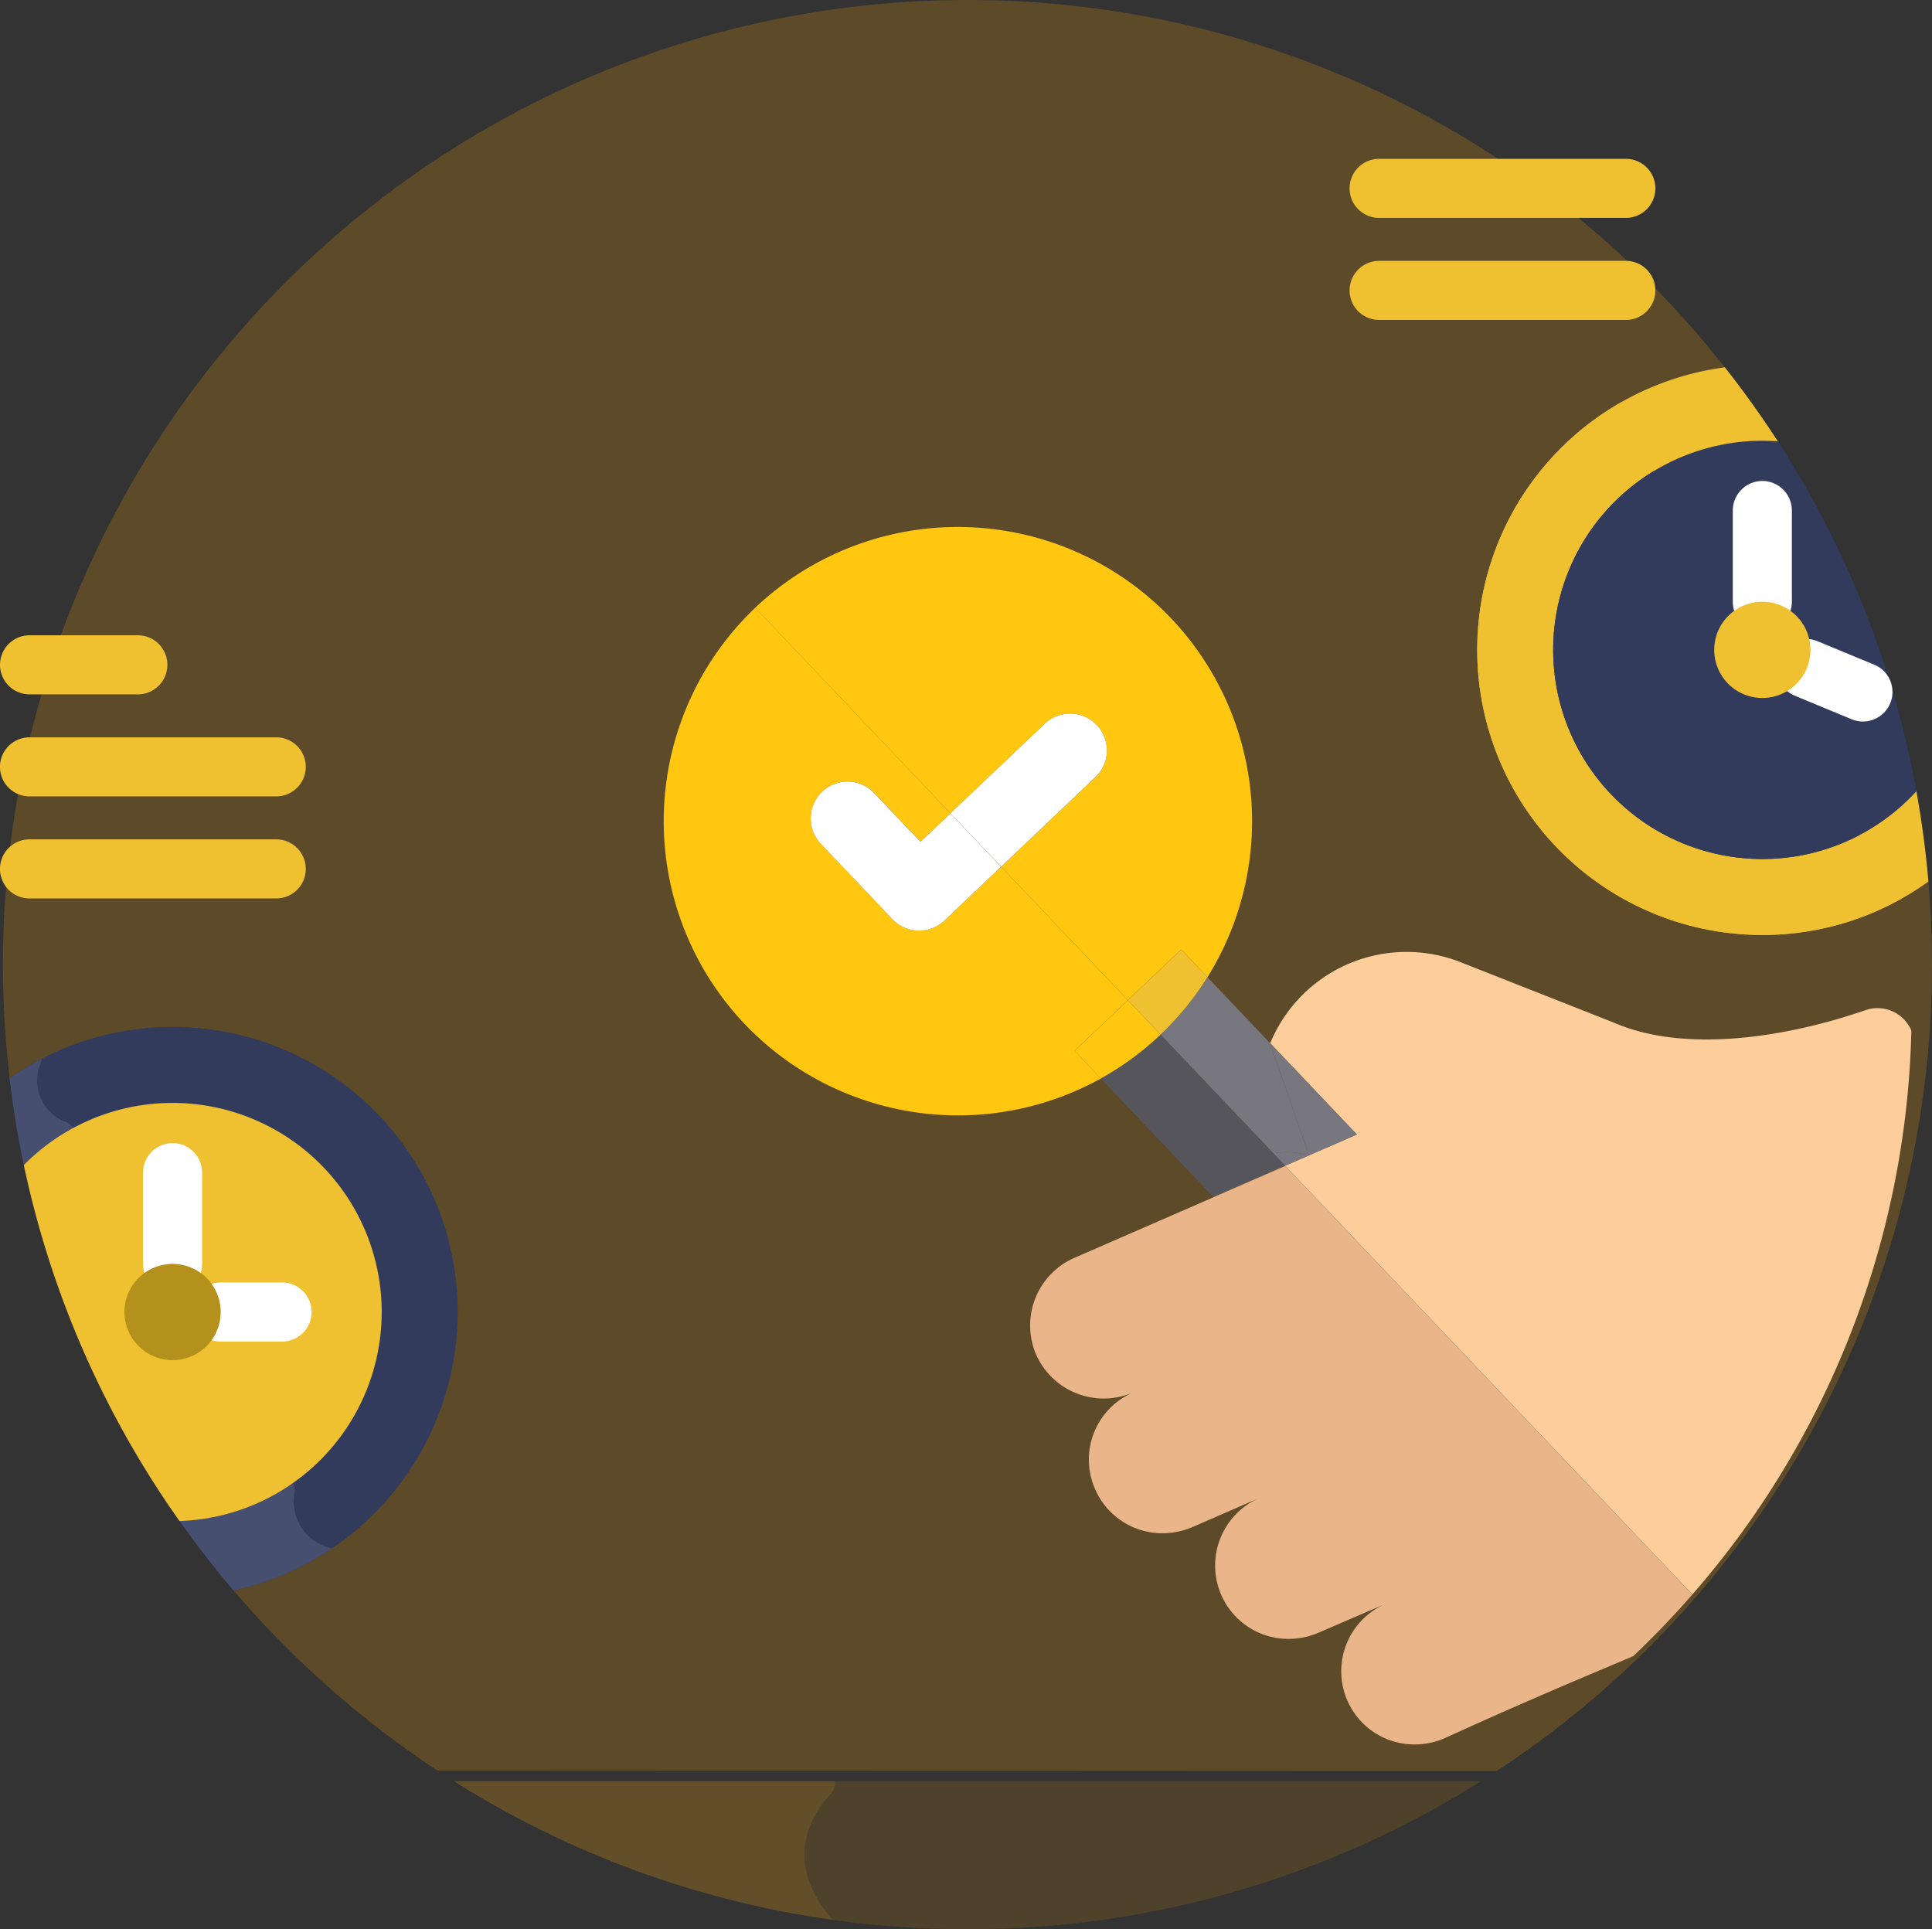 <svg xmlns="http://www.w3.org/2000/svg" width="172.259" height="172" viewBox="0 0 172.259 172">
  <rect x="0" y="0" width="172.259" height="172" fill="#333333" stroke="none"/>
  <g id="Group_66553" data-name="Group 66553" transform="translate(-44)">
    <path id="Path_52332" data-name="Path 52332" d="M-169.868,2274.678a85.6,85.6,0,0,0,45.777,13.189,85.6,85.6,0,0,0,45.778-13.189Z" transform="translate(254.35 -2115.867)" fill="#be7f0d" opacity="0.2"/>
    <path id="Path_52333" data-name="Path 52333" d="M-136.116,2287.029c-4.491-5.162-1.945-9.306-.177-11.213a1.467,1.467,0,0,0,.383-1.139h-33.957A85.456,85.456,0,0,0-136.116,2287.029Z" transform="translate(254.35 -2115.867)" fill="#b2832c" opacity="0.2"/>
    <g id="Group_53237" data-name="Group 53237" transform="translate(44)">
      <path id="Path_52312" data-name="Path 52312" d="M-209.494,2211.993l19.972,45.678a86.482,86.482,0,0,0,18.18,16.056l94.433.046a85.92,85.92,0,0,0,38.818-71.906c0-2.5-.112-4.964-.321-7.405l-18.147-45.846a85.844,85.844,0,0,0-67.532-32.749,86,86,0,0,0-86,86,86.8,86.8,0,0,0,.6,10.126Z" transform="translate(210.35 -2115.867)" fill="#ffa700" opacity="0.2"/>
      <path id="Path_52313" data-name="Path 52313" d="M-51.83,2155.228q-2.211-3.42-4.729-6.612a25.416,25.416,0,0,0-22.077,25.192,25.418,25.418,0,0,0,25.418,25.418,25.3,25.3,0,0,0,14.807-4.764q-.35-4.094-1.076-8.072Z" transform="translate(210.35 -2115.867)" fill="#efc02f"/>
      <path id="Path_52314" data-name="Path 52314" d="M-40.831,2196a3.941,3.941,0,0,1-3.481-4.691,1.64,1.64,0,0,0-1.052-1.715c-7.7-2.918-7.014-9.479-6.675-11.246a1.632,1.632,0,0,0-.094-.921l-2.375-5.809a1.631,1.631,0,0,0-.9-.895c-6.446-2.614-7.1-9.224-7.09-11.937a1.638,1.638,0,0,0-1-1.505c-3.1-1.344-2.264-5.433-2.23-5.593a25.39,25.39,0,0,0-12.913,22.119,25.418,25.418,0,0,0,25.418,25.418A25.275,25.275,0,0,0-40.831,2196Z" transform="translate(210.35 -2115.867)" fill="#efc02f"/>
      <path id="Path_52315" data-name="Path 52315" d="M-194.963,2207.424a25.294,25.294,0,0,0-14.531,4.568q.462,3.939,1.275,7.762l13.864,31.7q2.275,3.22,4.833,6.215a25.423,25.423,0,0,0,19.977-24.828,25.418,25.418,0,0,0-25.418-25.418Z" transform="translate(210.35 -2115.867)" fill="#323b5b"/>
      <path id="Path_52316" data-name="Path 52316" d="M-184.084,2248.871a1.109,1.109,0,0,0-.884-1.258c-8.558-1.6-8.514-8.742-8.378-10.447a1.114,1.114,0,0,0-.177-.7l-3.846-5.908a1.14,1.14,0,0,0-.63-.465c-7.586-2.306-6.424-10.108-5.751-12.867a1.107,1.107,0,0,0-.634-1.289,3.933,3.933,0,0,1-2.308-5.34,1.1,1.1,0,0,0,.059-.331,25.5,25.5,0,0,0-2.861,1.725q.462,3.939,1.275,7.762l13.864,31.7q2.275,3.219,4.833,6.215a25.284,25.284,0,0,0,8.765-3.755,4.28,4.28,0,0,1-3.327-5.044Z" transform="translate(210.35 -2115.867)" fill="#474f70"/>
      <path id="Path_52317" data-name="Path 52317" d="M-51.833,2155.219c-.458-.033-.919-.056-1.385-.056a18.646,18.646,0,0,0-18.646,18.646,18.646,18.646,0,0,0,18.646,18.646,18.59,18.59,0,0,0,13.739-6.044A85.479,85.479,0,0,0-51.833,2155.219Z" transform="translate(210.35 -2115.867)" fill="#323b5b"/>
      <path id="Path_52318" data-name="Path 52318" d="M-44.528,2190.3a1.647,1.647,0,0,0-.836-.709c-7.7-2.918-7.014-9.479-6.675-11.246a1.632,1.632,0,0,0-.094-.921l-2.375-5.809a1.631,1.631,0,0,0-.9-.895c-6.446-2.614-7.1-9.224-7.09-11.937a1.6,1.6,0,0,0-.323-.966,18.636,18.636,0,0,0-9.047,15.987,18.647,18.647,0,0,0,18.646,18.647,18.535,18.535,0,0,0,8.69-2.152Z" transform="translate(210.35 -2115.867)" fill="#323b5b"/>
      <g id="Group_53013" data-name="Group 53013" transform="translate(158.411 56.964)">
        <path id="Path_52319" data-name="Path 52319" d="M-44.25,2180.194a2.638,2.638,0,0,1-1.007-.2l-5.055-2.094a2.634,2.634,0,0,1-1.426-3.441,2.633,2.633,0,0,1,3.441-1.425l5.056,2.094a2.633,2.633,0,0,1,1.425,3.441,2.635,2.635,0,0,1-2.434,1.626Z" transform="translate(51.939 -2172.831)" fill="#fff"/>
      </g>
      <g id="Group_53014" data-name="Group 53014" transform="translate(154.498 42.882)">
        <path id="Path_52320" data-name="Path 52320" d="M-53.218,2172.152a2.634,2.634,0,0,1-2.634-2.633v-8.136a2.634,2.634,0,0,1,2.634-2.634,2.633,2.633,0,0,1,2.633,2.634v8.136A2.633,2.633,0,0,1-53.218,2172.152Z" transform="translate(55.852 -2158.749)" fill="#fff"/>
      </g>
      <path id="Path_52321" data-name="Path 52321" d="M-194.963,2214.2a18.591,18.591,0,0,0-13.263,5.543,85.553,85.553,0,0,0,13.879,31.734,18.642,18.642,0,0,0,18.03-18.631,18.646,18.646,0,0,0-18.646-18.646Z" transform="translate(210.35 -2115.867)" fill="#efc02f"/>
      <g id="Group_53015" data-name="Group 53015" transform="translate(17.044 114.342)">
        <path id="Path_52322" data-name="Path 52322" d="M-185.2,2235.475h-5.472a2.633,2.633,0,0,1-2.633-2.633,2.633,2.633,0,0,1,2.633-2.633h5.472a2.633,2.633,0,0,1,2.634,2.633A2.633,2.633,0,0,1-185.2,2235.475Z" transform="translate(193.306 -2230.209)" fill="#fff"/>
      </g>
      <g id="Group_53016" data-name="Group 53016" transform="translate(12.754 101.916)">
        <path id="Path_52323" data-name="Path 52323" d="M-194.963,2231.186a2.633,2.633,0,0,1-2.633-2.633v-8.136a2.633,2.633,0,0,1,2.633-2.634,2.633,2.633,0,0,1,2.633,2.634v8.136A2.633,2.633,0,0,1-194.963,2231.186Z" transform="translate(197.596 -2217.783)" fill="#fff"/>
      </g>
      <g id="Group_53017" data-name="Group 53017" transform="translate(0 56.64)">
        <path id="Path_52324" data-name="Path 52324" d="M-198.059,2177.774h-9.657a2.634,2.634,0,0,1-2.634-2.634,2.633,2.633,0,0,1,2.634-2.633h9.657a2.633,2.633,0,0,1,2.633,2.633A2.633,2.633,0,0,1-198.059,2177.774Z" transform="translate(210.35 -2172.507)" fill="#efc02f"/>
      </g>
      <g id="Group_53018" data-name="Group 53018" transform="translate(0 74.835)">
        <path id="Path_52325" data-name="Path 52325" d="M-185.72,2195.969h-22a2.634,2.634,0,0,1-2.634-2.634,2.634,2.634,0,0,1,2.634-2.633h22a2.634,2.634,0,0,1,2.634,2.633A2.634,2.634,0,0,1-185.72,2195.969Z" transform="translate(210.35 -2190.702)" fill="#efc02f"/>
      </g>
      <g id="Group_53019" data-name="Group 53019" transform="translate(0 65.737)">
        <path id="Path_52326" data-name="Path 52326" d="M-185.72,2186.871h-22a2.634,2.634,0,0,1-2.634-2.633,2.634,2.634,0,0,1,2.634-2.634h22a2.634,2.634,0,0,1,2.634,2.634A2.634,2.634,0,0,1-185.72,2186.871Z" transform="translate(210.35 -2181.604)" fill="#efc02f"/>
      </g>
      <g id="Group_53020" data-name="Group 53020" transform="translate(145.255 92.819)">
        <path id="Path_52327" data-name="Path 52327" d="M-52.8,2213.953h-9.657a2.634,2.634,0,0,1-2.634-2.634,2.633,2.633,0,0,1,2.634-2.633H-52.8a2.633,2.633,0,0,1,2.633,2.633A2.633,2.633,0,0,1-52.8,2213.953Z" transform="translate(65.095 -2208.686)" fill="#8ae1ff"/>
      </g>
      <g id="Group_53021" data-name="Group 53021" transform="translate(120.333 23.259)">
        <path id="Path_52328" data-name="Path 52328" d="M-65.387,2144.392h-22a2.633,2.633,0,0,1-2.633-2.633,2.633,2.633,0,0,1,2.633-2.633h22a2.633,2.633,0,0,1,2.633,2.633A2.633,2.633,0,0,1-65.387,2144.392Z" transform="translate(90.017 -2139.126)" fill="#efc02f"/>
      </g>
      <g id="Group_53022" data-name="Group 53022" transform="translate(120.333 14.161)">
        <path id="Path_52329" data-name="Path 52329" d="M-65.387,2135.295h-22a2.633,2.633,0,0,1-2.633-2.634,2.633,2.633,0,0,1,2.633-2.633h22a2.633,2.633,0,0,1,2.633,2.633A2.633,2.633,0,0,1-65.387,2135.295Z" transform="translate(90.017 -2130.028)" fill="#efc02f"/>
      </g>
      <path id="Path_52330" data-name="Path 52330" d="M-48.928,2173.808a4.29,4.29,0,0,1-4.29,4.29,4.29,4.29,0,0,1-4.29-4.29,4.29,4.29,0,0,1,4.29-4.29A4.291,4.291,0,0,1-48.928,2173.808Z" transform="translate(210.35 -2115.867)" fill="#efc02f"/>
      <path id="Path_52331" data-name="Path 52331" d="M-190.673,2232.842a4.29,4.29,0,0,1-4.29,4.29,4.29,4.29,0,0,1-4.29-4.29,4.29,4.29,0,0,1,4.29-4.289A4.289,4.289,0,0,1-190.673,2232.842Z" transform="translate(210.35 -2115.867)" fill="#b4901c"/>
      <g id="Group_53023" data-name="Group 53023" transform="translate(59.174 46.983)">
        <path id="Path_52334" data-name="Path 52334" d="M-93.661,2218.884l.039.01-.008-.023-.01,0Z" transform="translate(151.176 -2162.85)" fill="#3b3868"/>
        <path id="Path_52335" data-name="Path 52335" d="M-90.214,2267.481a6.548,6.548,0,0,1,3.439-8.64h0a6.547,6.547,0,0,0-3.437,8.639,6.519,6.519,0,0,0,6.092,3.912A6.519,6.519,0,0,1-90.214,2267.481Z" transform="translate(151.176 -2162.85)" fill="#fec478"/>
        <path id="Path_52336" data-name="Path 52336" d="M-101.456,2258.069a6.576,6.576,0,0,1,3.373-8.642h0a6.575,6.575,0,0,0-3.371,8.641,6.52,6.52,0,0,0,6.091,3.913A6.52,6.52,0,0,1-101.456,2258.069Z" transform="translate(151.176 -2162.85)" fill="#fec478"/>
        <path id="Path_52337" data-name="Path 52337" d="M-112.7,2248.657a6.52,6.52,0,0,1,3.373-8.641h0a6.519,6.519,0,0,0-3.373,8.641,6.527,6.527,0,0,0,6.513,3.888A6.527,6.527,0,0,1-112.7,2248.657Z" transform="translate(151.176 -2162.85)" fill="#fec478"/>
        <path id="Path_52338" data-name="Path 52338" d="M-44.023,2205.931c-7.086,2.442-16.092,3.851-22.387,1.129l-13.708-5.406a13.147,13.147,0,0,0-16.979,7.222l7.73,8.139c-2.081.905-4.156,1.809-4.263,1.856l.008.023-.039-.01-2.107.917h0l-6.373,2.775-.044.052L-114.529,2228a6.582,6.582,0,0,0-3.439,8.64,6.6,6.6,0,0,0,6.74,3.875,6.594,6.594,0,0,1-6.739-3.875,6.581,6.581,0,0,1,3.438-8.64l18.783-8.179,36.288,38.205a79.208,79.208,0,0,0,19.524-50.178c0-.033,0-.066,0-.1A3.269,3.269,0,0,0-44.023,2205.931Z" transform="translate(151.176 -2162.85)" fill="#fecd9c"/>
        <path id="Path_52339" data-name="Path 52339" d="M-111.228,2240.518a6.655,6.655,0,0,0,1.9-.5h0A6.655,6.655,0,0,1-111.228,2240.518Z" transform="translate(151.176 -2162.85)" fill="#feb756"/>
        <path id="Path_52340" data-name="Path 52340" d="M-104.058,2252.03a6.66,6.66,0,0,1-2.128.515,6.672,6.672,0,0,0,2.129-.515l5.972-2.6h0Z" transform="translate(151.176 -2162.85)" fill="#feb756"/>
        <path id="Path_52341" data-name="Path 52341" d="M-92.815,2261.441a6.651,6.651,0,0,1-2.55.541,6.651,6.651,0,0,0,2.55-.541l6.038-2.6h0Z" transform="translate(151.176 -2162.85)" fill="#feb756"/>
        <path id="Path_52342" data-name="Path 52342" d="M-81.573,2270.853a6.649,6.649,0,0,1-2.549.54,6.658,6.658,0,0,0,2.55-.54c6.887-3.145,12.325-5.426,16.839-7.325h0C-69.247,2265.427-74.685,2267.708-81.573,2270.853Z" transform="translate(151.176 -2162.85)" fill="#feb756"/>
        <path id="Path_52343" data-name="Path 52343" d="M-114.529,2228a6.581,6.581,0,0,0-3.438,8.64,6.594,6.594,0,0,0,6.739,3.875,6.655,6.655,0,0,0,1.9-.5h0a6.52,6.52,0,0,0-3.373,8.641,6.527,6.527,0,0,0,6.513,3.888,6.66,6.66,0,0,0,2.128-.515l5.975-2.6h0a6.576,6.576,0,0,0-3.373,8.642,6.52,6.52,0,0,0,6.091,3.913,6.651,6.651,0,0,0,2.55-.541l6.04-2.6h0a6.548,6.548,0,0,0-3.439,8.64,6.519,6.519,0,0,0,6.092,3.912,6.649,6.649,0,0,0,2.549-.54c6.888-3.145,12.326-5.426,16.84-7.325q2.765-2.621,5.275-5.5l-36.288-38.205Z" transform="translate(151.176 -2162.85)" fill="#eab689"/>
        <path id="Path_52344" data-name="Path 52344" d="M-112.2,2212.024h0l10.033,10.563h0Z" transform="translate(151.176 -2162.85)" fill="#787780"/>
        <path id="Path_52345" data-name="Path 52345" d="M-96.817,2218.7a6.736,6.736,0,0,1,3.156.188l.021-.009.01,0-3.475-9.976.008-.019-1.351-1.423-4.241-4.464a26.211,26.211,0,0,1-4.184,5.119Z" transform="translate(151.176 -2162.85)" fill="#787780"/>
        <path id="Path_52346" data-name="Path 52346" d="M-93.63,2218.871c.107-.047,2.182-.951,4.263-1.856l-7.73-8.139-.008.019Z" transform="translate(151.176 -2162.85)" fill="#787780"/>
        <path id="Path_52347" data-name="Path 52347" d="M-96.817,2218.7l1.049,1.1,2.107-.917A6.736,6.736,0,0,0-96.817,2218.7Z" transform="translate(151.176 -2162.85)" fill="#787780"/>
        <path id="Path_52348" data-name="Path 52348" d="M-102.168,2222.587h0l.028-.012v0Z" transform="translate(151.176 -2162.85)" fill="#57555c"/>
        <path id="Path_52349" data-name="Path 52349" d="M-95.768,2219.8l-6.371,2.773v0l6.373-2.775Z" transform="translate(151.176 -2162.85)" fill="#57555c"/>
        <path id="Path_52350" data-name="Path 52350" d="M-100.79,2220.979a6.747,6.747,0,0,1,3.973-2.283l-10.056-10.588h0a26.2,26.2,0,0,1-5.327,3.916l10.033,10.563.029-.013Z" transform="translate(151.176 -2162.85)" fill="#57555c"/>
        <path id="Path_52351" data-name="Path 52351" d="M-100.79,2220.979l-1.349,1.595,6.371-2.773-1.049-1.1A6.747,6.747,0,0,0-100.79,2220.979Z" transform="translate(151.176 -2162.85)" fill="#57555c"/>
        <path id="Path_52352" data-name="Path 52352" d="M-143.973,2207.153a26.27,26.27,0,0,1,.956-37.1l17.41,18.331,8.409-7.987a3.278,3.278,0,0,1,4.637.12,3.278,3.278,0,0,1-.12,4.636l-8.409,7.987,11.3,11.9,4.757-4.518,2.343,2.468a26.288,26.288,0,0,0-3.229-31.981,26.27,26.27,0,0,0-37.1-.955,26.27,26.27,0,0,0-.955,37.1,26.288,26.288,0,0,0,31.772,4.871h0A26.288,26.288,0,0,1-143.973,2207.153Z" transform="translate(151.176 -2162.85)" fill="#ffc70f"/>
        <path id="Path_52353" data-name="Path 52353" d="M-109.789,2205.039h0l2.915,3.069a26.211,26.211,0,0,0,4.184-5.119l-2.343-2.468Z" transform="translate(151.176 -2162.85)" fill="#efc02f"/>
        <path id="Path_52354" data-name="Path 52354" d="M-112.2,2212.023h0Z" transform="translate(151.176 -2162.85)" fill="#32d736"/>
        <path id="Path_52355" data-name="Path 52355" d="M-109.788,2205.039l2.914,3.069a26.18,26.18,0,0,1-5.327,3.915h0a26.2,26.2,0,0,0,5.327-3.916h0l-2.915-3.069Z" transform="translate(151.176 -2162.85)" fill="#32d736"/>
        <path id="Path_52356" data-name="Path 52356" d="M-109.789,2205.039l-11.3-11.9-5.045,4.792a3.269,3.269,0,0,1-2.343.9,3.267,3.267,0,0,1-2.294-1.02l-6.39-6.727a3.367,3.367,0,0,1-.407-.526,3.246,3.246,0,0,1-.382-.88,3.226,3.226,0,0,1-.1-.623,3.271,3.271,0,0,1,1.013-2.608,3.279,3.279,0,0,1,4.637.119l4.131,4.349,2.667-2.533-17.41-18.331a26.27,26.27,0,0,0-.956,37.1,26.288,26.288,0,0,0,31.772,4.871l-2.344-2.468Z" transform="translate(151.176 -2162.85)" fill="#ffc70f"/>
        <path id="Path_52357" data-name="Path 52357" d="M-114.544,2209.556l4.756-4.517h0l-4.756,4.517,2.344,2.468h0Z" transform="translate(151.176 -2162.85)" fill="#10bb67"/>
        <path id="Path_52358" data-name="Path 52358" d="M-109.788,2205.039l-4.756,4.517,2.343,2.467a26.18,26.18,0,0,0,5.327-3.915Z" transform="translate(151.176 -2162.85)" fill="#ffc70f"/>
        <path id="Path_52359" data-name="Path 52359" d="M-125.607,2188.384l1.237,1.3,3.28,3.453,8.409-7.987a3.278,3.278,0,0,0,.12-4.636,3.278,3.278,0,0,0-4.637-.12l-8.409,7.987Z" transform="translate(151.176 -2162.85)" fill="#fff"/>
        <path id="Path_52360" data-name="Path 52360" d="M-125.607,2188.384h0l-2.667,2.533Z" transform="translate(151.176 -2162.85)" fill="#cae8f9"/>
        <path id="Path_52361" data-name="Path 52361" d="M-121.09,2193.14l-5.045,4.792,5.045-4.792-3.28-3.453Z" transform="translate(151.176 -2162.85)" fill="#cae8f9"/>
        <path id="Path_52362" data-name="Path 52362" d="M-137.569,2190.56a3.246,3.246,0,0,1-.382-.88A3.246,3.246,0,0,0-137.569,2190.56Z" transform="translate(151.176 -2162.85)" fill="#b7e0f6"/>
        <path id="Path_52363" data-name="Path 52363" d="M-137.951,2189.68a3.226,3.226,0,0,1-.1-.623A3.226,3.226,0,0,0-137.951,2189.68Z" transform="translate(151.176 -2162.85)" fill="#b7e0f6"/>
        <path id="Path_52364" data-name="Path 52364" d="M-125.607,2188.384h0l1.237,1.3Z" transform="translate(151.176 -2162.85)" fill="#b7e0f6"/>
        <path id="Path_52365" data-name="Path 52365" d="M-124.37,2189.687l-1.237-1.3-2.667,2.533-4.131-4.349a3.279,3.279,0,0,0-4.637-.119,3.271,3.271,0,0,0-1.013,2.608,3.226,3.226,0,0,0,.1.623,3.246,3.246,0,0,0,.382.88,3.367,3.367,0,0,0,.407.526l6.39,6.727a3.267,3.267,0,0,0,2.294,1.02,3.269,3.269,0,0,0,2.343-.9l5.045-4.792Z" transform="translate(151.176 -2162.85)" fill="#fff"/>
      </g>
    </g>
  </g>
</svg>
